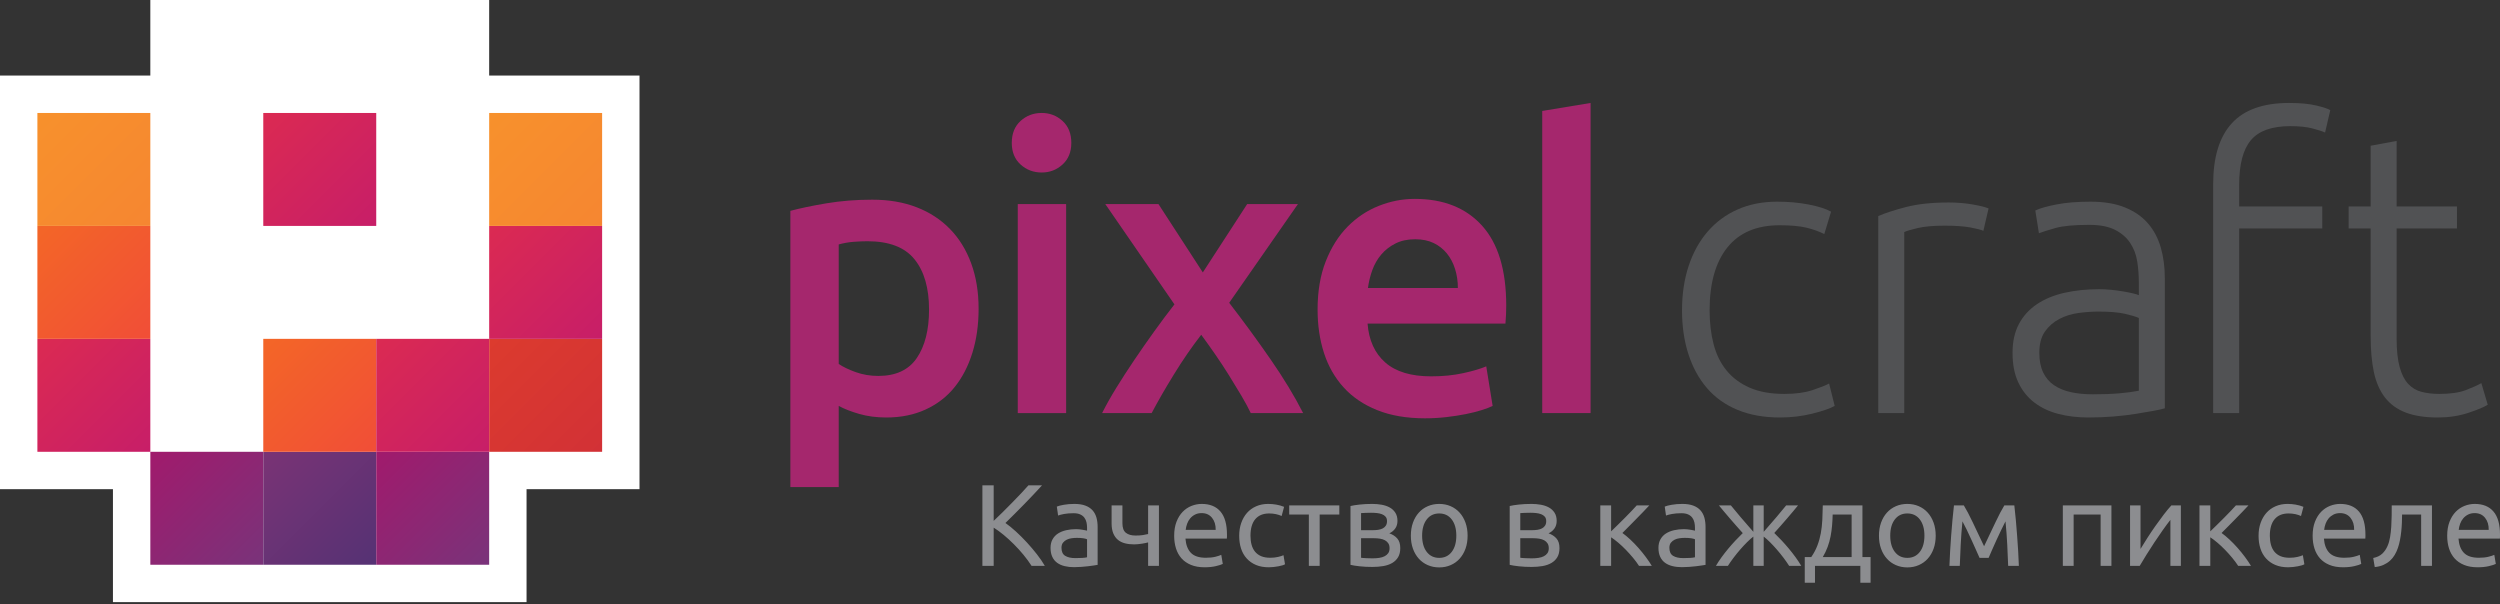 <svg width="360" height="87" viewBox="0 0 360 87" fill="none" xmlns="http://www.w3.org/2000/svg">
<rect x="0" y="0" width="360" height="87" fill="#333333" stroke="none"/>
<path d="M150.056 69.885C149.71 70.265 149.319 70.686 148.884 71.149C148.448 71.612 147.993 72.087 147.519 72.573C147.044 73.058 146.573 73.535 146.104 74.004C145.635 74.473 145.193 74.908 144.781 75.31C145.26 75.645 145.768 76.058 146.305 76.549C146.841 77.04 147.365 77.565 147.879 78.123C148.393 78.681 148.875 79.251 149.328 79.831C149.779 80.411 150.157 80.964 150.458 81.489H148.549C148.214 80.964 147.828 80.437 147.393 79.906C146.958 79.376 146.497 78.868 146.011 78.383C145.526 77.897 145.035 77.448 144.538 77.035C144.041 76.622 143.558 76.27 143.09 75.98V81.489H141.465V69.885H143.09V75.008C143.48 74.64 143.91 74.225 144.378 73.761C144.848 73.298 145.311 72.832 145.768 72.363C146.226 71.895 146.658 71.445 147.066 71.015C147.474 70.586 147.818 70.208 148.097 69.885H150.056ZM154.845 80.367C155.214 80.367 155.54 80.358 155.825 80.341C156.11 80.325 156.347 80.294 156.536 80.249V77.654C156.425 77.598 156.244 77.551 155.992 77.511C155.741 77.473 155.438 77.453 155.079 77.453C154.845 77.453 154.597 77.47 154.334 77.504C154.072 77.537 153.832 77.607 153.614 77.713C153.396 77.819 153.215 77.964 153.071 78.148C152.925 78.333 152.853 78.575 152.853 78.876C152.853 79.434 153.031 79.823 153.389 80.04C153.746 80.258 154.232 80.367 154.845 80.367V80.367ZM154.712 72.564C155.337 72.564 155.863 72.645 156.294 72.807C156.724 72.969 157.069 73.198 157.332 73.493C157.594 73.789 157.781 74.141 157.893 74.548C158.005 74.956 158.06 75.405 158.06 75.896V81.338C157.928 81.36 157.74 81.391 157.5 81.43C157.26 81.469 156.989 81.506 156.688 81.539C156.386 81.572 156.06 81.603 155.708 81.631C155.356 81.658 155.007 81.673 154.662 81.673C154.17 81.673 153.718 81.623 153.304 81.522C152.892 81.421 152.535 81.263 152.233 81.045C151.932 80.827 151.696 80.54 151.53 80.183C151.362 79.826 151.278 79.396 151.278 78.894C151.278 78.414 151.376 78 151.571 77.654C151.766 77.309 152.032 77.029 152.367 76.817C152.702 76.605 153.093 76.449 153.539 76.348C153.986 76.248 154.455 76.198 154.946 76.198C155.102 76.198 155.265 76.206 155.431 76.223C155.599 76.239 155.758 76.262 155.909 76.29C156.06 76.318 156.191 76.343 156.303 76.365C156.414 76.387 156.492 76.404 156.536 76.415V75.98C156.536 75.723 156.509 75.469 156.453 75.218C156.396 74.967 156.297 74.744 156.152 74.548C156.007 74.353 155.809 74.196 155.557 74.08C155.306 73.962 154.98 73.904 154.577 73.904C154.064 73.904 153.614 73.94 153.229 74.013C152.844 74.084 152.556 74.161 152.367 74.238L152.183 72.95C152.384 72.859 152.718 72.773 153.187 72.689C153.656 72.606 154.165 72.564 154.712 72.564V72.564ZM161.628 72.782V75.344C161.628 76.002 161.795 76.462 162.131 76.725C162.466 76.987 162.923 77.118 163.503 77.118C163.927 77.118 164.282 77.096 164.566 77.051C164.851 77.007 165.106 76.957 165.329 76.901V72.782H166.887V81.489H165.329V78.106C165.24 78.129 165.123 78.156 164.977 78.19C164.833 78.224 164.667 78.254 164.483 78.282C164.299 78.31 164.106 78.335 163.906 78.358C163.704 78.38 163.51 78.391 163.319 78.391C162.839 78.391 162.401 78.341 162.005 78.24C161.609 78.14 161.268 77.973 160.984 77.738C160.699 77.504 160.475 77.194 160.314 76.809C160.151 76.423 160.07 75.94 160.07 75.36V72.782H161.628ZM169.081 77.151C169.081 76.382 169.194 75.709 169.416 75.134C169.639 74.559 169.935 74.082 170.304 73.703C170.672 73.323 171.096 73.038 171.577 72.848C172.057 72.659 172.548 72.564 173.05 72.564C174.223 72.564 175.121 72.929 175.747 73.661C176.372 74.392 176.684 75.505 176.684 77.001C176.684 77.068 176.684 77.155 176.684 77.261C176.684 77.367 176.679 77.465 176.667 77.554H170.705C170.773 78.458 171.035 79.144 171.493 79.613C171.95 80.082 172.665 80.317 173.637 80.317C174.183 80.317 174.644 80.269 175.019 80.174C175.392 80.079 175.674 79.987 175.864 79.898L176.081 81.204C175.892 81.304 175.56 81.41 175.085 81.522C174.611 81.633 174.072 81.689 173.469 81.689C172.71 81.689 172.054 81.575 171.501 81.346C170.949 81.118 170.493 80.802 170.136 80.401C169.779 79.998 169.514 79.521 169.341 78.969C169.168 78.416 169.081 77.811 169.081 77.151V77.151ZM175.06 76.298C175.071 75.595 174.896 75.017 174.532 74.565C174.17 74.113 173.671 73.887 173.034 73.887C172.677 73.887 172.361 73.957 172.088 74.096C171.814 74.236 171.582 74.417 171.392 74.64C171.203 74.864 171.054 75.12 170.949 75.41C170.843 75.701 170.773 75.996 170.74 76.298H175.06ZM182.714 81.689C182.01 81.689 181.394 81.578 180.863 81.355C180.333 81.131 179.887 80.819 179.524 80.417C179.16 80.016 178.889 79.538 178.711 78.986C178.532 78.433 178.444 77.821 178.444 77.151C178.444 76.482 178.541 75.868 178.736 75.31C178.932 74.752 179.208 74.269 179.564 73.862C179.923 73.454 180.361 73.136 180.879 72.908C181.399 72.679 181.977 72.564 182.613 72.564C183.004 72.564 183.394 72.597 183.785 72.665C184.176 72.731 184.55 72.838 184.908 72.983L184.556 74.305C184.321 74.194 184.051 74.105 183.743 74.037C183.436 73.971 183.11 73.937 182.763 73.937C181.893 73.937 181.226 74.211 180.763 74.758C180.299 75.305 180.068 76.102 180.068 77.151C180.068 77.621 180.121 78.05 180.227 78.441C180.333 78.832 180.5 79.167 180.729 79.446C180.959 79.725 181.252 79.94 181.608 80.091C181.966 80.241 182.401 80.317 182.915 80.317C183.327 80.317 183.701 80.278 184.036 80.199C184.372 80.121 184.634 80.037 184.823 79.948L185.042 81.254C184.952 81.31 184.823 81.363 184.657 81.413C184.489 81.463 184.3 81.508 184.087 81.547C183.875 81.587 183.649 81.62 183.409 81.648C183.169 81.675 182.936 81.689 182.714 81.689V81.689ZM192.863 72.782V74.088H190.032V81.489H188.474V74.088H185.645V72.782H192.863ZM195.994 80.317C196.062 80.328 196.156 80.339 196.279 80.35C196.401 80.361 196.541 80.37 196.697 80.375C196.854 80.381 197.019 80.386 197.191 80.392C197.364 80.397 197.529 80.401 197.685 80.401C198.009 80.401 198.319 80.378 198.616 80.333C198.911 80.289 199.168 80.21 199.385 80.099C199.602 79.987 199.776 79.839 199.905 79.656C200.033 79.471 200.097 79.234 200.097 78.943C200.097 78.665 200.039 78.433 199.921 78.249C199.804 78.064 199.645 77.917 199.444 77.805C199.243 77.694 199.006 77.615 198.732 77.571C198.459 77.526 198.166 77.504 197.853 77.504H195.994V80.317ZM197.652 76.348C197.954 76.348 198.23 76.329 198.481 76.29C198.732 76.25 198.95 76.181 199.134 76.081C199.319 75.98 199.463 75.846 199.569 75.678C199.675 75.511 199.729 75.299 199.729 75.042C199.729 74.774 199.662 74.562 199.527 74.406C199.394 74.25 199.217 74.13 198.999 74.046C198.782 73.962 198.537 73.907 198.264 73.878C197.99 73.85 197.713 73.837 197.434 73.837C197.178 73.837 196.918 73.842 196.655 73.853C196.393 73.865 196.173 73.876 195.994 73.887V76.348H197.652ZM197.618 81.639C196.96 81.639 196.352 81.609 195.793 81.547C195.235 81.486 194.794 81.416 194.47 81.338V72.865C194.794 72.787 195.235 72.717 195.793 72.656C196.352 72.594 196.96 72.564 197.618 72.564C198.076 72.564 198.523 72.603 198.959 72.681C199.394 72.76 199.779 72.89 200.115 73.075C200.449 73.258 200.719 73.51 200.926 73.828C201.132 74.146 201.236 74.54 201.236 75.008C201.236 75.433 201.129 75.796 200.917 76.097C200.705 76.398 200.421 76.633 200.064 76.8C200.544 76.968 200.926 77.216 201.211 77.546C201.496 77.875 201.638 78.335 201.638 78.927C201.638 79.452 201.535 79.887 201.328 80.233C201.121 80.579 200.837 80.858 200.475 81.07C200.111 81.282 199.684 81.43 199.193 81.514C198.702 81.598 198.177 81.639 197.618 81.639V81.639ZM211.334 77.135C211.334 77.827 211.235 78.452 211.033 79.01C210.832 79.569 210.549 80.049 210.187 80.451C209.825 80.853 209.392 81.162 208.89 81.379C208.387 81.598 207.84 81.706 207.248 81.706C206.656 81.706 206.109 81.598 205.606 81.379C205.104 81.162 204.672 80.853 204.309 80.451C203.947 80.049 203.665 79.569 203.463 79.01C203.262 78.452 203.162 77.827 203.162 77.135C203.162 76.454 203.262 75.832 203.463 75.268C203.665 74.704 203.947 74.222 204.309 73.82C204.672 73.418 205.104 73.108 205.606 72.89C206.109 72.673 206.656 72.564 207.248 72.564C207.84 72.564 208.387 72.673 208.89 72.89C209.392 73.108 209.825 73.418 210.187 73.82C210.549 74.222 210.832 74.704 211.033 75.268C211.235 75.832 211.334 76.454 211.334 77.135ZM209.71 77.135C209.71 76.153 209.49 75.374 209.048 74.8C208.608 74.225 208.008 73.937 207.248 73.937C206.488 73.937 205.889 74.225 205.448 74.8C205.007 75.374 204.786 76.153 204.786 77.135C204.786 78.118 205.007 78.896 205.448 79.471C205.889 80.046 206.488 80.333 207.248 80.333C208.008 80.333 208.608 80.046 209.048 79.471C209.49 78.896 209.71 78.118 209.71 77.135V77.135ZM218.921 80.317C218.988 80.328 219.082 80.339 219.205 80.35C219.328 80.361 219.467 80.37 219.624 80.375C219.78 80.381 219.945 80.386 220.119 80.392C220.292 80.397 220.456 80.401 220.613 80.401C220.937 80.401 221.246 80.378 221.542 80.333C221.838 80.289 222.094 80.21 222.312 80.099C222.529 79.987 222.702 79.839 222.831 79.656C222.96 79.471 223.023 79.234 223.023 78.943C223.023 78.665 222.966 78.433 222.847 78.249C222.731 78.064 222.572 77.917 222.371 77.805C222.169 77.694 221.932 77.615 221.659 77.571C221.385 77.526 221.092 77.504 220.78 77.504H218.921V80.317ZM220.579 76.348C220.88 76.348 221.157 76.329 221.408 76.29C221.659 76.25 221.876 76.181 222.06 76.081C222.246 75.98 222.39 75.846 222.497 75.678C222.603 75.511 222.655 75.299 222.655 75.042C222.655 74.774 222.588 74.562 222.454 74.406C222.321 74.25 222.144 74.13 221.927 74.046C221.709 73.962 221.464 73.907 221.19 73.878C220.917 73.85 220.64 73.837 220.361 73.837C220.104 73.837 219.845 73.842 219.583 73.853C219.319 73.865 219.099 73.876 218.921 73.887V76.348H220.579ZM220.545 81.639C219.887 81.639 219.278 81.609 218.72 81.547C218.162 81.486 217.721 81.416 217.397 81.338V72.865C217.721 72.787 218.162 72.717 218.72 72.656C219.278 72.594 219.887 72.564 220.545 72.564C221.004 72.564 221.449 72.603 221.885 72.681C222.321 72.76 222.705 72.89 223.041 73.075C223.375 73.258 223.646 73.51 223.853 73.828C224.06 74.146 224.162 74.54 224.162 75.008C224.162 75.433 224.056 75.796 223.844 76.097C223.633 76.398 223.348 76.633 222.99 76.8C223.47 76.968 223.853 77.216 224.137 77.546C224.422 77.875 224.565 78.335 224.565 78.927C224.565 79.452 224.461 79.887 224.255 80.233C224.048 80.579 223.763 80.858 223.401 81.07C223.038 81.282 222.61 81.43 222.119 81.514C221.628 81.598 221.103 81.639 220.545 81.639V81.639ZM233.625 76.75C233.971 76.996 234.345 77.305 234.747 77.679C235.15 78.054 235.543 78.458 235.928 78.894C236.313 79.328 236.674 79.772 237.008 80.225C237.343 80.676 237.627 81.098 237.863 81.489H236.02C235.774 81.109 235.487 80.721 235.158 80.325C234.829 79.929 234.485 79.546 234.128 79.178C233.771 78.81 233.408 78.469 233.039 78.156C232.67 77.844 232.324 77.582 232.001 77.37V81.489H230.443V72.782H232.001V76.516C232.27 76.259 232.575 75.961 232.922 75.62C233.269 75.28 233.618 74.933 233.968 74.582C234.32 74.23 234.647 73.895 234.948 73.577C235.249 73.258 235.495 72.994 235.685 72.782H237.494C237.249 73.05 236.961 73.354 236.631 73.695C236.302 74.034 235.961 74.384 235.61 74.741C235.258 75.098 234.909 75.452 234.563 75.804C234.217 76.156 233.905 76.471 233.625 76.75V76.75ZM242.383 80.367C242.753 80.367 243.079 80.358 243.364 80.341C243.648 80.325 243.885 80.294 244.075 80.249V77.654C243.964 77.598 243.783 77.551 243.53 77.511C243.279 77.473 242.976 77.453 242.618 77.453C242.383 77.453 242.135 77.47 241.873 77.504C241.61 77.537 241.37 77.607 241.153 77.713C240.935 77.819 240.753 77.964 240.609 78.148C240.463 78.333 240.391 78.575 240.391 78.876C240.391 79.434 240.569 79.823 240.927 80.04C241.284 80.258 241.77 80.367 242.383 80.367V80.367ZM242.249 72.564C242.875 72.564 243.402 72.645 243.832 72.807C244.262 72.969 244.609 73.198 244.87 73.493C245.133 73.789 245.32 74.141 245.432 74.548C245.543 74.956 245.599 75.405 245.599 75.896V81.338C245.466 81.36 245.279 81.391 245.038 81.43C244.798 81.469 244.528 81.506 244.226 81.539C243.925 81.572 243.597 81.603 243.246 81.631C242.895 81.658 242.546 81.673 242.199 81.673C241.708 81.673 241.256 81.623 240.843 81.522C240.43 81.421 240.072 81.263 239.772 81.045C239.47 80.827 239.235 80.54 239.068 80.183C238.9 79.826 238.817 79.396 238.817 78.894C238.817 78.414 238.915 78 239.11 77.654C239.306 77.309 239.57 77.029 239.905 76.817C240.24 76.605 240.631 76.449 241.077 76.348C241.524 76.248 241.993 76.198 242.484 76.198C242.64 76.198 242.802 76.206 242.97 76.223C243.137 76.239 243.296 76.262 243.447 76.29C243.597 76.318 243.729 76.343 243.841 76.365C243.952 76.387 244.031 76.404 244.075 76.415V75.98C244.075 75.723 244.047 75.469 243.991 75.218C243.935 74.967 243.835 74.744 243.69 74.548C243.544 74.353 243.347 74.196 243.095 74.08C242.844 73.962 242.518 73.904 242.116 73.904C241.602 73.904 241.153 73.94 240.768 74.013C240.382 74.084 240.095 74.161 239.905 74.238L239.721 72.95C239.922 72.859 240.256 72.773 240.726 72.689C241.195 72.606 241.703 72.564 242.249 72.564V72.564ZM258.913 72.782C258.69 73.061 258.439 73.365 258.159 73.695C257.88 74.024 257.59 74.364 257.289 74.716C256.987 75.068 256.683 75.416 256.376 75.763C256.068 76.108 255.775 76.437 255.496 76.75C255.832 77.074 256.177 77.425 256.535 77.805C256.892 78.185 257.241 78.578 257.582 78.986C257.922 79.393 258.249 79.812 258.561 80.241C258.873 80.671 259.147 81.087 259.383 81.489H257.641C257.406 81.121 257.135 80.733 256.829 80.325C256.521 79.918 256.203 79.525 255.873 79.144C255.543 78.765 255.215 78.41 254.886 78.081C254.556 77.752 254.252 77.482 253.973 77.269V81.489H252.482V77.269C252.204 77.482 251.899 77.752 251.57 78.081C251.24 78.41 250.911 78.765 250.582 79.144C250.253 79.525 249.934 79.918 249.627 80.325C249.32 80.733 249.049 81.121 248.814 81.489H247.09C247.324 81.087 247.595 80.674 247.901 80.249C248.209 79.826 248.533 79.41 248.874 79.002C249.214 78.595 249.563 78.201 249.919 77.821C250.277 77.442 250.623 77.091 250.957 76.766C250.68 76.454 250.386 76.125 250.079 75.779C249.772 75.433 249.468 75.084 249.166 74.733C248.865 74.381 248.574 74.04 248.296 73.711C248.017 73.382 247.759 73.072 247.526 72.782H249.249C249.652 73.284 250.116 73.842 250.64 74.456C251.165 75.07 251.78 75.779 252.482 76.583V72.782H253.973V76.583C254.676 75.779 255.29 75.07 255.815 74.456C256.34 73.842 256.803 73.284 257.204 72.782H258.913ZM259.885 80.216H260.822C261.191 79.68 261.484 79.128 261.702 78.558C261.92 77.989 262.084 77.4 262.196 76.792C262.307 76.184 262.38 75.547 262.413 74.883C262.447 74.219 262.469 73.518 262.481 72.782H268.191V80.216H269.363V83.916H267.89V81.489H261.358V83.916H259.885V80.216ZM266.634 80.216V74.088H263.904C263.893 74.612 263.865 75.14 263.819 75.67C263.775 76.2 263.703 76.725 263.602 77.244C263.501 77.763 263.359 78.271 263.175 78.768C262.991 79.264 262.76 79.748 262.481 80.216H266.634ZM278.741 77.135C278.741 77.827 278.641 78.452 278.44 79.01C278.239 79.569 277.957 80.049 277.594 80.451C277.232 80.853 276.799 81.162 276.296 81.379C275.794 81.598 275.247 81.706 274.655 81.706C274.064 81.706 273.516 81.598 273.014 81.379C272.511 81.162 272.079 80.853 271.716 80.451C271.353 80.049 271.07 79.569 270.87 79.01C270.669 78.452 270.569 77.827 270.569 77.135C270.569 76.454 270.669 75.832 270.87 75.268C271.07 74.704 271.353 74.222 271.716 73.82C272.079 73.418 272.511 73.108 273.014 72.89C273.516 72.673 274.064 72.564 274.655 72.564C275.247 72.564 275.794 72.673 276.296 72.89C276.799 73.108 277.232 73.418 277.594 73.82C277.957 74.222 278.239 74.704 278.44 75.268C278.641 75.832 278.741 76.454 278.741 77.135ZM277.118 77.135C277.118 76.153 276.896 75.374 276.456 74.8C276.015 74.225 275.415 73.937 274.655 73.937C273.896 73.937 273.296 74.225 272.855 74.8C272.414 75.374 272.193 76.153 272.193 77.135C272.193 78.118 272.414 78.896 272.855 79.471C273.296 80.046 273.896 80.333 274.655 80.333C275.415 80.333 276.015 80.046 276.456 79.471C276.896 78.896 277.118 78.118 277.118 77.135V77.135ZM282.594 75.076C282.483 76.181 282.398 77.283 282.343 78.383C282.287 79.482 282.242 80.518 282.209 81.489H280.718C280.74 80.808 280.773 80.096 280.818 79.354C280.863 78.612 280.913 77.863 280.968 77.11C281.025 76.356 281.086 75.614 281.153 74.883C281.22 74.152 281.292 73.451 281.37 72.782H282.794C283.152 73.362 283.57 74.158 284.051 75.168C284.531 76.178 285.084 77.341 285.708 78.659C286.334 77.341 286.887 76.178 287.366 75.168C287.847 74.158 288.265 73.362 288.623 72.782H290.063C290.141 73.451 290.214 74.152 290.281 74.883C290.347 75.614 290.409 76.356 290.464 77.11C290.521 77.863 290.571 78.612 290.616 79.354C290.661 80.096 290.694 80.808 290.716 81.489H289.176C289.141 80.518 289.097 79.482 289.041 78.383C288.986 77.283 288.902 76.181 288.79 75.076C288.612 75.422 288.405 75.838 288.171 76.323C287.936 76.809 287.705 77.303 287.475 77.805C287.247 78.308 287.032 78.787 286.831 79.245C286.63 79.703 286.474 80.066 286.362 80.333H285.055C284.933 80.055 284.768 79.686 284.562 79.228C284.354 78.77 284.137 78.287 283.909 77.78C283.679 77.272 283.448 76.775 283.214 76.29C282.979 75.804 282.773 75.399 282.594 75.076V75.076ZM304.046 81.489H302.49V74.088H298.604V81.489H297.047V72.782H304.046V81.489ZM314.045 72.782V81.489H312.538V74.858C312.203 75.282 311.835 75.779 311.433 76.348C311.031 76.918 310.629 77.507 310.226 78.115C309.825 78.724 309.44 79.323 309.071 79.914C308.702 80.507 308.384 81.031 308.117 81.489H306.727V72.782H308.234V79.044C308.524 78.564 308.854 78.037 309.222 77.462C309.59 76.887 309.973 76.318 310.369 75.753C310.765 75.19 311.162 74.649 311.558 74.13C311.955 73.611 312.325 73.162 312.671 72.782H314.045ZM319.907 76.75C320.252 76.996 320.626 77.305 321.028 77.679C321.431 78.054 321.824 78.458 322.21 78.894C322.594 79.328 322.954 79.772 323.29 80.225C323.624 80.676 323.909 81.098 324.144 81.489H322.301C322.055 81.109 321.768 80.721 321.439 80.325C321.11 79.929 320.767 79.546 320.409 79.178C320.052 78.81 319.689 78.469 319.32 78.156C318.952 77.844 318.606 77.582 318.282 77.37V81.489H316.724V72.782H318.282V76.516C318.55 76.259 318.857 75.961 319.203 75.62C319.55 75.28 319.897 74.933 320.249 74.582C320.601 74.23 320.928 73.895 321.229 73.577C321.531 73.258 321.776 72.994 321.967 72.782H323.775C323.53 73.05 323.242 73.354 322.912 73.695C322.583 74.034 322.242 74.384 321.892 74.741C321.539 75.098 321.191 75.452 320.844 75.804C320.497 76.156 320.186 76.471 319.907 76.75V76.75ZM329.502 81.689C328.799 81.689 328.183 81.578 327.652 81.355C327.122 81.131 326.675 80.819 326.312 80.417C325.949 80.016 325.678 79.538 325.5 78.986C325.321 78.433 325.233 77.821 325.233 77.151C325.233 76.482 325.329 75.868 325.525 75.31C325.72 74.752 325.996 74.269 326.354 73.862C326.711 73.454 327.15 73.136 327.668 72.908C328.188 72.679 328.765 72.564 329.402 72.564C329.792 72.564 330.184 72.597 330.574 72.665C330.965 72.731 331.339 72.838 331.696 72.983L331.345 74.305C331.11 74.194 330.839 74.105 330.533 74.037C330.225 73.971 329.899 73.937 329.552 73.937C328.682 73.937 328.015 74.211 327.551 74.758C327.088 75.305 326.856 76.102 326.856 77.151C326.856 77.621 326.91 78.05 327.016 78.441C327.122 78.832 327.289 79.167 327.518 79.446C327.747 79.725 328.04 79.94 328.397 80.091C328.755 80.241 329.19 80.317 329.703 80.317C330.116 80.317 330.491 80.278 330.825 80.199C331.16 80.121 331.423 80.037 331.612 79.948L331.83 81.254C331.741 81.31 331.612 81.363 331.444 81.413C331.278 81.463 331.087 81.508 330.875 81.547C330.663 81.587 330.437 81.62 330.197 81.648C329.958 81.675 329.725 81.689 329.502 81.689V81.689ZM333.019 77.151C333.019 76.382 333.131 75.709 333.354 75.134C333.577 74.559 333.873 74.082 334.241 73.703C334.61 73.323 335.034 73.038 335.514 72.848C335.994 72.659 336.486 72.564 336.988 72.564C338.161 72.564 339.06 72.929 339.685 73.661C340.311 74.392 340.623 75.505 340.623 77.001C340.623 77.068 340.623 77.155 340.623 77.261C340.623 77.367 340.617 77.465 340.606 77.554H334.643C334.711 78.458 334.973 79.144 335.431 79.613C335.888 80.082 336.604 80.317 337.574 80.317C338.121 80.317 338.582 80.269 338.957 80.174C339.33 80.079 339.612 79.987 339.803 79.898L340.02 81.204C339.83 81.304 339.498 81.41 339.024 81.522C338.549 81.633 338.009 81.689 337.406 81.689C336.648 81.689 335.991 81.575 335.439 81.346C334.886 81.118 334.431 80.802 334.073 80.401C333.717 79.998 333.452 79.521 333.279 78.969C333.105 78.416 333.019 77.811 333.019 77.151V77.151ZM338.998 76.298C339.009 75.595 338.834 75.017 338.47 74.565C338.108 74.113 337.608 73.887 336.971 73.887C336.615 73.887 336.299 73.957 336.025 74.096C335.752 74.236 335.52 74.417 335.331 74.64C335.14 74.864 334.992 75.12 334.886 75.41C334.78 75.701 334.711 75.996 334.677 76.298H338.998ZM345.898 74.088C345.898 74.456 345.89 74.85 345.873 75.268C345.857 75.686 345.826 76.105 345.781 76.524C345.737 76.943 345.675 77.355 345.597 77.763C345.518 78.171 345.419 78.553 345.295 78.91C345.173 79.267 345.019 79.602 344.835 79.914C344.651 80.227 344.425 80.503 344.156 80.743C343.889 80.984 343.576 81.184 343.219 81.346C342.862 81.508 342.443 81.612 341.963 81.656L341.745 80.35C342.293 80.239 342.725 80.032 343.043 79.731C343.362 79.429 343.615 79.061 343.805 78.626C343.973 78.246 344.095 77.816 344.174 77.336C344.252 76.856 344.307 76.356 344.341 75.838C344.374 75.319 344.394 74.797 344.4 74.272C344.405 73.747 344.408 73.251 344.408 72.782H350.202V81.489H348.644V74.088H345.898ZM352.396 77.151C352.396 76.382 352.508 75.709 352.731 75.134C352.955 74.559 353.25 74.082 353.618 73.703C353.988 73.323 354.412 73.038 354.891 72.848C355.372 72.659 355.864 72.564 356.366 72.564C357.538 72.564 358.436 72.929 359.062 73.661C359.687 74.392 360 75.505 360 77.001C360 77.068 360 77.155 360 77.261C360 77.367 359.994 77.465 359.982 77.554H354.021C354.088 78.458 354.35 79.144 354.808 79.613C355.266 80.082 355.981 80.317 356.951 80.317C357.499 80.317 357.96 80.269 358.333 80.174C358.708 80.079 358.988 79.987 359.179 79.898L359.397 81.204C359.207 81.304 358.875 81.41 358.4 81.522C357.926 81.633 357.386 81.689 356.784 81.689C356.025 81.689 355.369 81.575 354.816 81.346C354.264 81.118 353.809 80.802 353.451 80.401C353.095 79.998 352.829 79.521 352.655 78.969C352.482 78.416 352.396 77.811 352.396 77.151V77.151ZM358.375 76.298C358.387 75.595 358.211 75.017 357.847 74.565C357.485 74.113 356.985 73.887 356.348 73.887C355.992 73.887 355.676 73.957 355.403 74.096C355.129 74.236 354.897 74.417 354.708 74.64C354.518 74.864 354.369 75.12 354.263 75.41C354.158 75.701 354.088 75.996 354.055 76.298H358.375" fill="#8C8D90"/>
<path fill-rule="evenodd" clip-rule="evenodd" d="M70.44 10.88V7.84659e-05H21.648V10.88H5.384H0.001H0V65.058V70.441H5.384H16.264V81.321V86.705H21.648H70.44H75.823V81.321V70.441H86.704H92.087H92.088V16.264V10.88H86.704H70.44" fill="white"/>
<path d="M222.08 59.486V15.977L229.043 14.826V59.486H222.08Z" fill="#A5276D"/>
<path d="M189.733 44.582C189.733 41.936 190.126 39.614 190.914 37.619C191.7 35.623 192.745 33.964 194.05 32.641C195.355 31.317 196.851 30.319 198.538 29.647C200.228 28.976 201.953 28.64 203.718 28.64C207.862 28.64 211.095 29.926 213.416 32.496C215.737 35.067 216.898 38.903 216.898 44.008C216.898 44.391 216.889 44.822 216.869 45.302C216.85 45.782 216.821 46.213 216.783 46.597H196.927C197.119 49.014 197.973 50.884 199.488 52.208C201.005 53.532 203.2 54.194 206.077 54.194C207.766 54.194 209.31 54.041 210.711 53.733C212.111 53.427 213.214 53.1 214.02 52.755L214.941 58.453C214.557 58.644 214.03 58.846 213.358 59.057C212.686 59.268 211.919 59.46 211.057 59.633C210.192 59.806 209.262 59.949 208.265 60.064C207.267 60.179 206.25 60.237 205.214 60.237C202.568 60.237 200.265 59.844 198.309 59.057C196.352 58.27 194.74 57.177 193.474 55.776C192.208 54.376 191.268 52.727 190.654 50.827C190.041 48.928 189.733 46.846 189.733 44.582ZM209.934 41.474C209.934 40.515 209.8 39.605 209.531 38.742C209.262 37.878 208.869 37.129 208.351 36.496C207.834 35.863 207.2 35.364 206.452 35C205.704 34.636 204.812 34.453 203.776 34.453C202.701 34.453 201.762 34.654 200.955 35.057C200.151 35.461 199.469 35.989 198.912 36.64C198.357 37.293 197.925 38.04 197.618 38.884C197.312 39.729 197.1 40.592 196.984 41.474H209.934Z" fill="#A5276D"/>
<path d="M173.206 39.228L179.594 29.386H186.903L177.004 43.601C179.076 46.287 181.061 49.002 182.961 51.745C184.86 54.488 186.423 57.069 187.651 59.486H180.112C179.767 58.758 179.316 57.923 178.76 56.983C178.203 56.043 177.608 55.064 176.975 54.047C176.343 53.031 175.68 52.024 174.989 51.026C174.299 50.028 173.628 49.088 172.976 48.206C171.632 49.932 170.318 51.841 169.033 53.933C167.749 56.024 166.683 57.874 165.839 59.486H158.703C159.278 58.336 159.969 57.107 160.775 55.802C161.58 54.498 162.443 53.165 163.364 51.803C164.285 50.441 165.235 49.078 166.213 47.717C167.191 46.355 168.16 45.06 169.119 43.832L159.163 29.386H166.817L173.206 39.228" fill="#A5276D"/>
<path d="M154.27 20.581C154.27 21.886 153.849 22.922 153.004 23.689C152.161 24.457 151.164 24.841 150.012 24.841C148.823 24.841 147.806 24.457 146.962 23.689C146.118 22.922 145.696 21.886 145.696 20.581C145.696 19.239 146.118 18.184 146.962 17.416C147.806 16.649 148.823 16.265 150.012 16.265C151.164 16.265 152.161 16.649 153.004 17.416C153.849 18.184 154.27 19.239 154.27 20.581" fill="#A5276D"/>
<path d="M153.522 59.486H146.558V29.386H153.522V59.486Z" fill="#A5276D"/>
<path d="M140.919 44.465C140.919 46.767 140.622 48.877 140.027 50.795C139.432 52.714 138.578 54.364 137.466 55.745C136.354 57.127 134.962 58.2 133.294 58.968C131.625 59.736 129.736 60.119 127.625 60.119C126.205 60.119 124.901 59.947 123.711 59.601C122.522 59.256 121.543 58.872 120.776 58.45V70.133H113.812V30.364C115.232 29.981 116.978 29.617 119.05 29.271C121.122 28.926 123.308 28.754 125.609 28.754C127.989 28.754 130.118 29.118 131.998 29.846C133.878 30.576 135.48 31.621 136.804 32.983C138.128 34.345 139.144 35.995 139.854 37.933C140.564 39.87 140.919 42.048 140.919 44.465V44.465ZM133.783 44.58C133.783 41.472 133.083 39.055 131.682 37.329C130.282 35.602 128.028 34.739 124.92 34.739C124.268 34.739 123.587 34.768 122.877 34.825C122.168 34.883 121.466 35.007 120.776 35.199V52.407C121.39 52.829 122.206 53.222 123.222 53.587C124.239 53.952 125.322 54.134 126.474 54.134C129.006 54.134 130.857 53.27 132.027 51.544C133.198 49.817 133.783 47.496 133.783 44.58" fill="#A5276D"/>
<path d="M329.632 14.826C331.243 14.826 332.557 14.951 333.575 15.2C334.592 15.45 335.253 15.67 335.56 15.861L334.812 19.085C334.389 18.894 333.766 18.692 332.941 18.481C332.116 18.27 331.071 18.164 329.805 18.164C327.157 18.164 325.268 18.836 324.135 20.178C323.003 21.521 322.439 23.67 322.439 26.624V29.732H334.409V32.898H322.439V59.486H318.697V26.509C318.697 22.634 319.589 19.718 321.374 17.761C323.157 15.805 325.91 14.826 329.632 14.826" fill="#515254"/>
<path d="M301.029 29.041C302.986 29.041 304.645 29.32 306.006 29.876C307.368 30.432 308.471 31.2 309.316 32.179C310.16 33.157 310.773 34.317 311.157 35.66C311.541 37.002 311.733 38.461 311.733 40.034V58.796C311.349 58.91 310.793 59.035 310.064 59.169C309.335 59.304 308.491 59.448 307.531 59.601C306.572 59.755 305.508 59.88 304.337 59.976C303.167 60.072 301.968 60.119 300.74 60.119C299.168 60.119 297.72 59.947 296.395 59.601C295.072 59.256 293.921 58.709 292.942 57.961C291.964 57.213 291.196 56.254 290.641 55.084C290.084 53.913 289.806 52.485 289.806 50.796C289.806 49.185 290.113 47.803 290.727 46.652C291.34 45.501 292.204 44.552 293.317 43.803C294.429 43.055 295.752 42.508 297.288 42.163C298.822 41.818 300.491 41.645 302.295 41.645C302.832 41.645 303.398 41.674 303.992 41.732C304.586 41.79 305.162 41.866 305.718 41.962C306.275 42.057 306.754 42.154 307.157 42.249C307.561 42.345 307.839 42.431 307.992 42.508V40.667C307.992 39.631 307.916 38.624 307.761 37.646C307.608 36.667 307.273 35.784 306.754 34.998C306.236 34.212 305.508 33.579 304.568 33.099C303.627 32.62 302.39 32.38 300.856 32.38C298.669 32.38 297.039 32.533 295.963 32.84C294.89 33.147 294.103 33.397 293.604 33.588L293.086 30.308C293.739 30 294.745 29.713 296.107 29.445C297.47 29.176 299.11 29.041 301.029 29.041V29.041ZM301.374 56.781C302.832 56.781 304.108 56.734 305.2 56.637C306.294 56.542 307.225 56.417 307.992 56.263V45.789C307.57 45.597 306.899 45.396 305.977 45.184C305.057 44.974 303.791 44.868 302.179 44.868C301.258 44.868 300.299 44.935 299.301 45.07C298.304 45.204 297.383 45.492 296.54 45.933C295.695 46.374 295.004 46.979 294.467 47.746C293.93 48.513 293.662 49.53 293.662 50.796C293.662 51.909 293.844 52.849 294.208 53.616C294.572 54.383 295.091 54.997 295.763 55.458C296.434 55.918 297.239 56.254 298.18 56.465C299.119 56.675 300.183 56.781 301.374 56.781" fill="#515254"/>
<path d="M280.598 29.158C281.826 29.158 282.987 29.254 284.08 29.446C285.174 29.637 285.931 29.829 286.352 30.02L285.605 33.243C285.298 33.09 284.674 32.927 283.735 32.754C282.794 32.582 281.557 32.495 280.023 32.495C278.411 32.495 277.115 32.611 276.138 32.841C275.16 33.071 274.517 33.263 274.211 33.417V59.486H270.469V31.114C271.428 30.692 272.753 30.261 274.44 29.82C276.129 29.378 278.18 29.158 280.598 29.158" fill="#515254"/>
<path d="M256.312 60.119C254.009 60.119 251.976 59.755 250.211 59.026C248.445 58.297 246.978 57.251 245.808 55.889C244.638 54.527 243.745 52.897 243.132 50.998C242.518 49.098 242.211 46.998 242.211 44.696C242.211 42.355 242.528 40.226 243.161 38.308C243.793 36.389 244.705 34.739 245.894 33.358C247.084 31.977 248.523 30.912 250.211 30.164C251.899 29.415 253.798 29.041 255.907 29.041C257.52 29.041 259.026 29.176 260.427 29.445C261.827 29.713 262.911 30.058 263.677 30.48L262.698 33.703C261.932 33.32 261.069 33.012 260.11 32.783C259.15 32.552 257.865 32.437 256.253 32.437C252.954 32.437 250.45 33.502 248.743 35.632C247.037 37.761 246.183 40.782 246.183 44.696C246.183 46.461 246.374 48.082 246.757 49.558C247.142 51.036 247.764 52.302 248.629 53.356C249.491 54.412 250.604 55.237 251.966 55.832C253.329 56.426 254.987 56.724 256.944 56.724C258.555 56.724 259.908 56.542 261.001 56.177C262.094 55.812 262.891 55.496 263.39 55.228L264.196 58.45C263.505 58.833 262.422 59.208 260.944 59.572C259.468 59.937 257.923 60.119 256.312 60.119Z" fill="#515254"/>
<path d="M345.113 29.732H353.803V32.898H345.113V48.724C345.113 50.412 345.257 51.784 345.544 52.839C345.833 53.894 346.245 54.709 346.781 55.284C347.319 55.861 347.971 56.244 348.738 56.437C349.506 56.628 350.35 56.724 351.271 56.724C352.844 56.724 354.11 56.542 355.069 56.177C356.029 55.812 356.777 55.477 357.313 55.17L358.235 58.278C357.697 58.623 356.758 59.016 355.414 59.458C354.071 59.899 352.614 60.119 351.041 60.119C349.198 60.119 347.655 59.88 346.408 59.4C345.162 58.92 344.164 58.191 343.415 57.213C342.667 56.234 342.14 55.017 341.832 53.558C341.525 52.1 341.373 50.373 341.373 48.379V32.898H338.207V29.733H341.373V20.985L345.113 20.294V29.732" fill="#515254"/>
<path d="M21.649 81.324H37.913V65.059H21.649V81.324Z" fill="url(#paint0_linear_1077_45503)"/>
<path d="M37.912 81.324H54.177V65.059H37.912V81.324Z" fill="url(#paint1_linear_1077_45503)"/>
<path d="M54.176 81.324H70.44V65.059H54.176V81.324Z" fill="url(#paint2_linear_1077_45503)"/>
<path d="M5.384 65.059H21.648V48.794H5.384V65.059Z" fill="url(#paint3_linear_1077_45503)"/>
<path d="M37.912 65.059H54.177V48.794H37.912V65.059Z" fill="url(#paint4_linear_1077_45503)"/>
<path d="M54.177 65.059H70.441V48.794H54.177V65.059Z" fill="url(#paint5_linear_1077_45503)"/>
<path d="M70.441 65.059H86.706V48.794H70.441V65.059Z" fill="url(#paint6_linear_1077_45503)"/>
<path d="M70.441 48.797H86.705V32.53H70.441V48.797Z" fill="url(#paint7_linear_1077_45503)"/>
<path d="M70.441 32.532H86.705V16.268H70.441V32.532Z" fill="url(#paint8_linear_1077_45503)"/>
<path d="M5.384 48.797H21.648V32.53H5.384V48.797Z" fill="url(#paint9_linear_1077_45503)"/>
<path d="M5.384 32.532H21.648V16.268H5.384V32.532Z" fill="url(#paint10_linear_1077_45503)"/>
<path d="M37.912 32.532H54.177V16.268H37.912V32.532Z" fill="url(#paint11_linear_1077_45503)"/>
<defs>
<linearGradient id="paint0_linear_1077_45503" x1="21.649" y1="65.058" x2="37.915" y2="81.323" gradientUnits="userSpaceOnUse">
<stop stop-color="#A11A6C"/>
<stop offset="1" stop-color="#79337A"/>
</linearGradient>
<linearGradient id="paint1_linear_1077_45503" x1="37.912" y1="65.059" x2="54.178" y2="81.323" gradientUnits="userSpaceOnUse">
<stop stop-color="#7A3375"/>
<stop offset="1" stop-color="#553274"/>
</linearGradient>
<linearGradient id="paint2_linear_1077_45503" x1="54.175" y1="65.059" x2="70.441" y2="81.323" gradientUnits="userSpaceOnUse">
<stop stop-color="#A11A6C"/>
<stop offset="1" stop-color="#79337A"/>
</linearGradient>
<linearGradient id="paint3_linear_1077_45503" x1="5.384" y1="48.794" x2="21.65" y2="65.058" gradientUnits="userSpaceOnUse">
<stop stop-color="#DB2A52"/>
<stop offset="1" stop-color="#C71E68"/>
</linearGradient>
<linearGradient id="paint4_linear_1077_45503" x1="37.912" y1="48.794" x2="54.178" y2="65.058" gradientUnits="userSpaceOnUse">
<stop stop-color="#F36627"/>
<stop offset="1" stop-color="#F14E37"/>
</linearGradient>
<linearGradient id="paint5_linear_1077_45503" x1="54.176" y1="48.794" x2="70.442" y2="65.058" gradientUnits="userSpaceOnUse">
<stop stop-color="#DB2A52"/>
<stop offset="1" stop-color="#C71E68"/>
</linearGradient>
<linearGradient id="paint6_linear_1077_45503" x1="70.441" y1="48.794" x2="86.707" y2="65.058" gradientUnits="userSpaceOnUse">
<stop stop-color="#DC3B2E"/>
<stop offset="1" stop-color="#D23136"/>
</linearGradient>
<linearGradient id="paint7_linear_1077_45503" x1="70.441" y1="32.53" x2="86.707" y2="48.795" gradientUnits="userSpaceOnUse">
<stop stop-color="#DB2A52"/>
<stop offset="1" stop-color="#C71E68"/>
</linearGradient>
<linearGradient id="paint8_linear_1077_45503" x1="70.441" y1="16.268" x2="86.705" y2="32.532" gradientUnits="userSpaceOnUse">
<stop stop-color="#F7912C"/>
<stop offset="1" stop-color="#F68631"/>
</linearGradient>
<linearGradient id="paint9_linear_1077_45503" x1="5.384" y1="32.53" x2="21.65" y2="48.795" gradientUnits="userSpaceOnUse">
<stop stop-color="#F36627"/>
<stop offset="1" stop-color="#F14E37"/>
</linearGradient>
<linearGradient id="paint10_linear_1077_45503" x1="5.384" y1="16.268" x2="21.648" y2="32.532" gradientUnits="userSpaceOnUse">
<stop stop-color="#F7912C"/>
<stop offset="1" stop-color="#F68631"/>
</linearGradient>
<linearGradient id="paint11_linear_1077_45503" x1="37.912" y1="16.268" x2="54.177" y2="32.532" gradientUnits="userSpaceOnUse">
<stop stop-color="#DB2A52"/>
<stop offset="1" stop-color="#C71E68"/>
</linearGradient>
</defs>
</svg>
